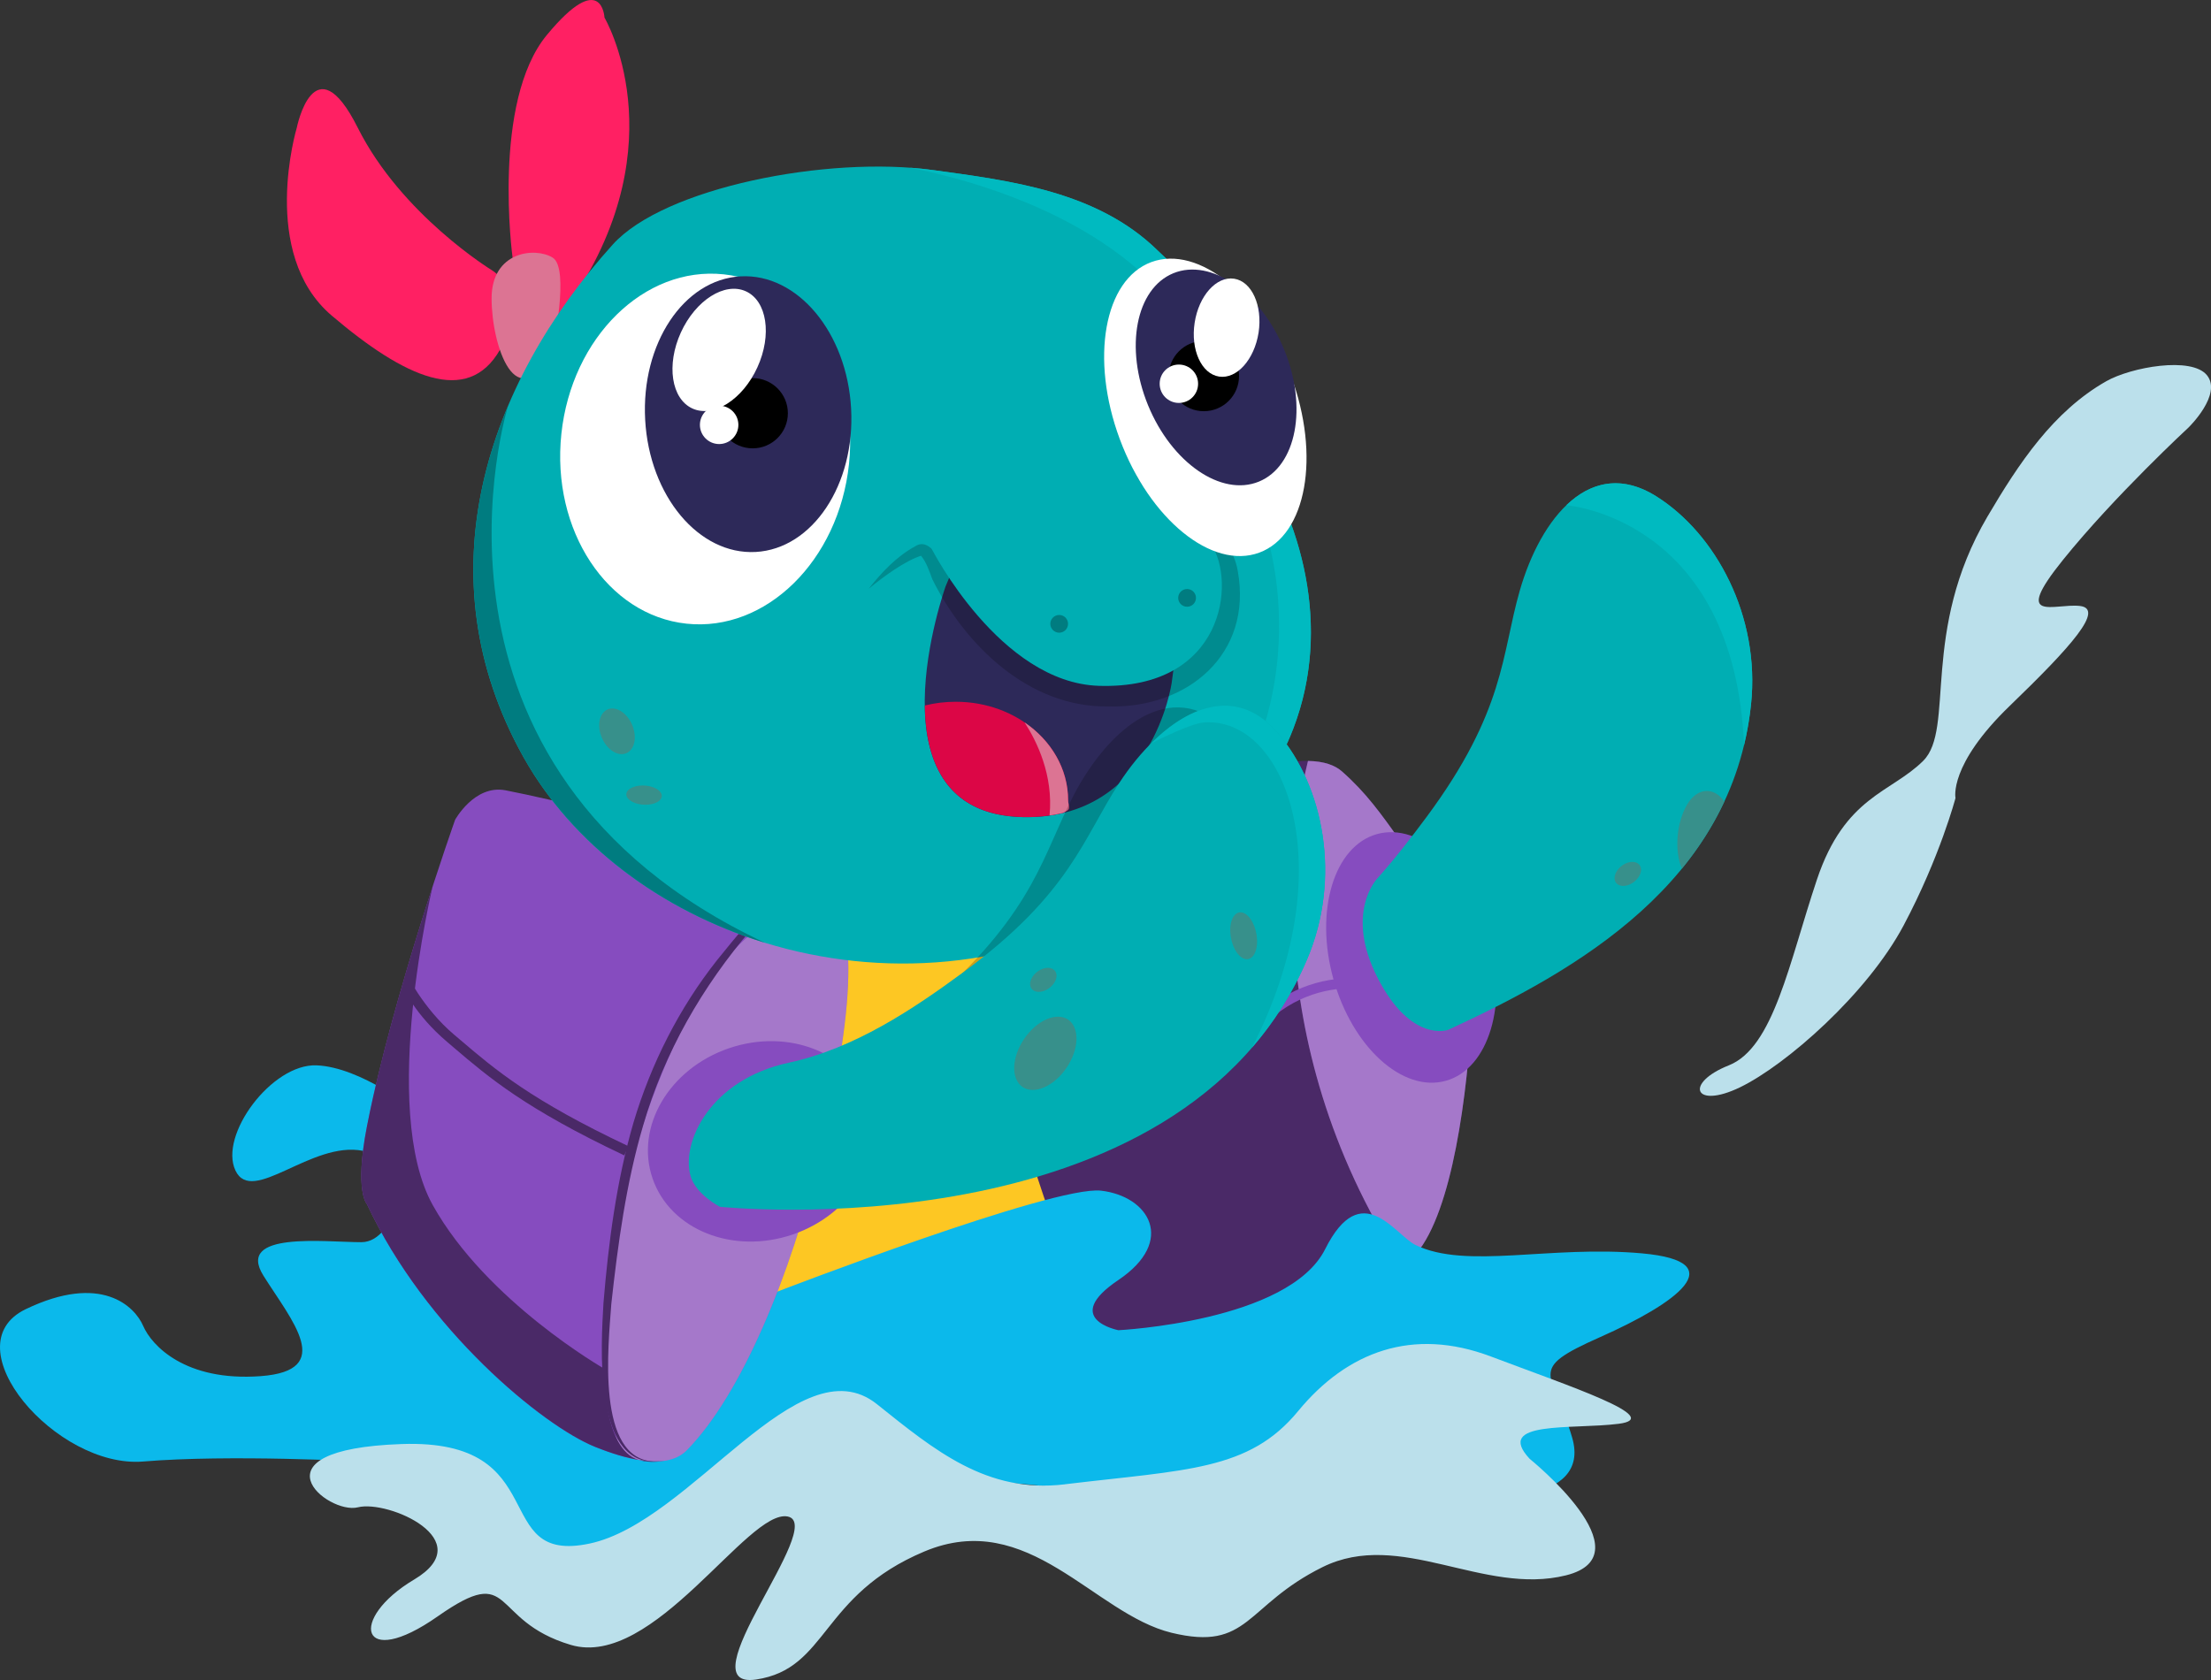<svg width="50" height="38" viewBox="0 0 50 38" fill="none" xmlns="http://www.w3.org/2000/svg">
<rect x="0" y="0" width="50" height="38" fill="#333333" stroke="none"/>
<g clip-path="url(#clip0_848_10182)">
<path d="M21.497 32.78C25.023 32.78 27.882 29.926 27.882 26.406C27.882 22.886 25.023 20.032 21.497 20.032C17.97 20.032 15.111 22.886 15.111 26.406C15.111 29.926 17.97 32.78 21.497 32.78Z" fill="#FDC723"/>
<path d="M24.524 29.585C24.524 29.585 24.963 30.288 25.7 30.196C26.436 30.104 30.594 29.256 31.705 28.633C32.633 28.112 33.071 25.677 33.241 23.533C33.257 23.331 32.616 24.113 31.431 21.663C30.589 19.922 31.858 19.283 31.664 19.014C31.219 18.396 30.901 17.939 30.349 17.451C30.043 17.18 29.426 17.083 28.179 17.458C26.933 17.832 24.1 19.632 22.642 22.042C22.642 22.042 22.338 22.281 22.601 23.549C23.128 26.09 24.524 29.586 24.524 29.586V29.585Z" fill="#4A2967"/>
<path d="M33.242 23.533C33.258 23.331 32.617 24.113 31.431 21.663C30.59 19.922 31.859 19.283 31.665 19.014C31.22 18.396 30.902 17.94 30.35 17.451C30.192 17.311 29.948 17.218 29.579 17.212C29.291 18.361 28.322 23.392 31.706 28.633C32.634 28.113 33.072 25.677 33.242 23.534V23.533Z" fill="#864CBF"/>
<path opacity="0.26" d="M33.242 23.533C33.258 23.331 32.617 24.113 31.431 21.663C30.59 19.922 31.859 19.283 31.665 19.014C31.22 18.396 30.902 17.94 30.35 17.451C30.192 17.311 29.948 17.218 29.579 17.212C29.291 18.361 28.322 23.392 31.706 28.633C32.634 28.113 33.072 25.677 33.242 23.534V23.533Z" fill="#FFF7E9"/>
<path d="M9.403 25.13C9.403 25.13 8.171 24.138 7.159 24.097C6.147 24.056 4.945 25.677 5.325 26.477C5.704 27.277 7.046 25.796 8.209 26.031C9.372 26.267 8.993 28.097 8.171 28.097C7.348 28.097 5.325 27.844 5.957 28.854C6.59 29.864 7.601 31.001 5.894 31.127C4.187 31.253 3.428 30.432 3.238 29.991C3.048 29.549 2.289 28.791 0.582 29.612C-1.125 30.433 1.278 33.221 3.238 33.058C5.198 32.895 8.171 33.058 8.171 33.058C8.171 33.058 9.246 33.147 9.751 33.906C10.257 34.663 11.151 35.484 13.677 35.105C16.202 34.727 19.909 33.401 22.546 33.527C25.182 33.653 27.838 34.537 30.747 33.906C30.747 33.906 31.253 33.716 32.391 33.843C33.529 33.969 35.996 34.032 35.553 32.517C35.111 31.002 34.479 31.002 36.186 30.244C37.893 29.487 39.221 28.54 37.135 28.35C35.048 28.161 33.165 28.719 32.012 28.161C31.551 27.938 30.79 26.614 29.967 28.255C29.145 29.897 25.292 30.088 25.292 30.088C25.292 30.088 23.981 29.835 25.292 28.952C26.603 28.068 25.981 27.058 24.901 26.932C23.821 26.806 17.58 29.215 17.58 29.215C17.58 29.215 13.227 30.181 9.402 25.131L9.403 25.13Z" fill="#0BB9EB"/>
<path d="M24.081 33.573C26.835 33.242 28.245 33.268 29.355 31.919C30.465 30.57 31.949 30.014 33.719 30.684C35.491 31.354 37.662 32.071 36.604 32.205C35.545 32.339 33.783 32.125 34.591 32.996C34.591 32.996 37.282 35.167 35.413 35.633C33.544 36.097 31.663 34.577 29.907 35.447C28.151 36.318 28.254 37.358 26.495 36.932C24.736 36.505 23.258 34.102 20.902 35.094C18.545 36.086 18.729 37.747 17.098 37.989C15.466 38.231 18.711 34.481 17.813 34.302C16.915 34.124 14.777 37.763 12.908 37.206C11.04 36.65 11.662 35.325 9.898 36.561C8.135 37.798 7.866 36.62 9.365 35.728C10.864 34.837 8.778 33.921 8.093 34.094C7.407 34.267 5.595 32.786 9.079 32.663C12.564 32.539 11.039 35.403 13.338 34.913C15.637 34.422 18.063 30.348 19.83 31.76C21.136 32.804 22.315 33.786 24.081 33.574L24.081 33.573Z" fill="#BBE0EB"/>
<path d="M28.828 22.966L28.686 22.789C30.286 21.512 32.136 22.464 32.155 22.474L32.048 22.675C32.031 22.666 30.31 21.784 28.828 22.967L28.828 22.966Z" fill="#864CBF"/>
<path d="M49.499 9.662C49.499 9.662 50.257 8.923 49.91 8.489C49.562 8.055 48.19 8.306 47.633 8.622C46.431 9.305 45.652 10.483 44.945 11.684C43.42 14.278 44.218 16.487 43.491 17.21C42.764 17.934 41.721 18.007 41.088 19.896C40.456 21.785 40.108 23.695 39.096 24.097C38.084 24.499 38.305 25.098 39.349 24.594C40.393 24.088 42.226 22.479 43.049 20.932C43.87 19.386 44.222 18.051 44.222 18.051C44.222 18.051 44.06 17.305 45.452 15.963C46.843 14.62 47.602 13.77 47.033 13.706C46.463 13.642 45.483 14.115 46.653 12.664C47.823 11.212 49.499 9.663 49.499 9.663L49.499 9.662Z" fill="#BBE0EB"/>
<path d="M10.29 18.546C10.29 18.546 10.727 17.745 11.428 17.875C12.129 18.006 17.499 19.187 18.543 19.945C19.587 20.702 19.186 23.415 18.543 26.099C17.886 28.848 16.768 31.545 15.532 32.803C15.233 33.107 14.642 33.201 13.462 32.727C12.282 32.254 9.626 30.076 8.298 27.235C8.298 27.235 8.014 26.949 8.298 25.487C8.868 22.556 10.291 18.545 10.291 18.545L10.29 18.546Z" fill="#864CBF"/>
<path opacity="0.26" d="M14.618 25.213C13.362 28.834 13.59 31.338 13.97 32.628C14.012 32.77 14.073 32.877 14.15 32.959C14.883 33.149 15.297 33.042 15.531 32.804C16.767 31.545 17.884 28.847 18.542 26.1C18.983 24.256 19.31 22.401 19.134 21.173L17.204 20.985C17.204 20.985 15.874 21.592 14.618 25.213Z" fill="#FFF7E9"/>
<path d="M17.93 27.922C19.283 27.458 20.056 26.14 19.656 24.978C19.257 23.815 17.836 23.248 16.483 23.711C15.13 24.174 14.357 25.492 14.757 26.655C15.156 27.818 16.577 28.385 17.93 27.922Z" fill="#864CBF"/>
<path d="M32.694 24.447C33.668 24.177 34.109 22.708 33.68 21.167C33.251 19.626 32.113 18.596 31.14 18.866C30.166 19.136 29.725 20.605 30.154 22.146C30.584 23.687 31.721 24.717 32.694 24.447Z" fill="#864CBF"/>
<path d="M19.071 20.846C18.972 20.402 18.641 19.751 18.094 19.979C17.625 20.184 17.327 20.639 16.998 21.012C15.886 22.309 15.018 23.814 14.545 25.455C14.159 26.764 13.974 28.135 13.825 29.488C13.76 30.412 13.462 33.03 14.81 33.058C13.411 33.108 13.594 30.406 13.647 29.473C13.761 28.101 13.94 26.716 14.326 25.391C14.722 24.063 15.359 22.8 16.22 21.712C16.649 21.18 17.101 20.626 17.608 20.169C18.377 19.522 18.919 19.972 19.072 20.847L19.071 20.846Z" fill="#4A2967"/>
<path d="M14.117 26.134C11.882 25.076 11.062 24.377 10.27 23.702L10.121 23.575C9.369 22.938 9.119 22.338 9.105 22.309L9.181 22.005C9.185 22.012 9.557 22.799 10.268 23.402L10.418 23.529C11.199 24.195 12.006 24.884 14.215 25.928L14.117 26.134H14.117Z" fill="#4A2967"/>
<path d="M11.589 5.804C11.589 5.804 11.118 2.301 12.367 0.791C13.617 -0.719 13.67 0.398 13.67 0.398C13.67 0.398 15.323 3.188 12.957 6.75C12.957 6.75 12.564 7.836 12.153 7.653C11.742 7.469 11.589 5.804 11.589 5.804Z" fill="#FF2063"/>
<path d="M11.117 6.108C11.117 6.108 9.079 4.861 8.092 2.892C7.105 0.923 6.711 2.892 6.711 2.892C6.711 2.892 5.855 5.737 7.5 7.137C9.144 8.537 10.572 9.194 11.305 7.913C12.038 6.633 11.117 6.108 11.117 6.108Z" fill="#FF2063"/>
<path d="M12.498 7.892C12.498 7.892 12.893 6.07 12.498 5.827C12.104 5.583 11.117 5.683 11.117 6.749C11.117 7.816 11.678 9.506 12.498 7.892Z" fill="#DC7493"/>
<path d="M21.106 3.848C18.712 3.516 15.018 4.243 13.857 5.531C10.989 8.71 9.548 13.028 11.836 17.121C14.265 21.467 21.102 23.584 26.387 19.916C30.376 17.148 30.146 13.332 28.628 10.607C28.146 9.74 28.065 8.494 27.672 7.559C27.24 6.53 26.986 6.451 26.172 5.659C24.801 4.321 22.832 4.087 21.107 3.848H21.106Z" fill="#00AEB3"/>
<path d="M19.199 10.5C19.431 8.318 18.163 6.395 16.366 6.205C14.57 6.015 12.927 7.63 12.695 9.812C12.463 11.994 13.731 13.917 15.527 14.107C17.323 14.297 18.967 12.682 19.199 10.5Z" fill="white"/>
<path d="M26.497 15.442C26.497 15.442 26.062 18.55 23.126 18.482C19.545 18.4 21.384 13.263 21.384 13.263L21.643 12.642L26.595 14.711L26.497 15.442Z" fill="#2D2959"/>
<path opacity="0.2" d="M25.722 10.216C25.478 10.419 25.692 10.777 25.84 10.975C26.008 11.199 26.215 11.387 26.426 11.565C26.808 11.897 27.32 12.165 27.499 12.639C27.741 13.312 27.562 14.149 27.076 14.678C26.571 15.234 25.813 15.413 25.063 15.407C23.485 15.417 22.212 14.195 21.409 12.939C21.318 12.789 21.049 12.122 20.694 12.358C20.27 12.59 19.937 12.947 19.643 13.319C19.992 13.03 20.482 12.678 20.839 12.567C20.831 12.568 20.827 12.567 20.826 12.568C20.942 12.703 21.018 12.921 21.085 13.105C21.835 14.609 23.277 16.006 25.063 15.979C26.854 16.029 28.333 14.799 27.991 12.914C27.919 12.47 27.61 12.055 27.255 11.821C26.892 11.535 25.329 10.774 25.722 10.214V10.216Z" fill="black"/>
<path d="M13.554 16.341C13.525 16.605 13.68 16.907 13.901 17.018C14.121 17.128 14.323 17.004 14.352 16.741C14.38 16.477 14.226 16.175 14.005 16.065C13.785 15.955 13.583 16.078 13.554 16.341Z" fill="#37908B"/>
<path d="M14.302 18.138C14.47 18.224 14.723 18.224 14.868 18.14C15.013 18.055 14.995 17.918 14.828 17.832C14.66 17.746 14.407 17.745 14.262 17.83C14.117 17.915 14.135 18.052 14.302 18.138Z" fill="#37908B"/>
<path d="M25.616 10.228C25.616 10.228 25.128 10.572 26.502 11.544C26.887 11.816 27.181 11.998 27.388 12.308C27.959 13.159 27.685 15.6 24.852 15.513C22.611 15.444 21.068 12.412 21.068 12.412" fill="#00AEB3"/>
<path d="M23.953 14.311C24.064 14.311 24.153 14.221 24.153 14.11C24.153 14 24.064 13.91 23.953 13.91C23.842 13.91 23.752 14 23.752 14.11C23.752 14.221 23.842 14.311 23.953 14.311Z" fill="#007C80"/>
<path d="M26.845 13.724C26.956 13.724 27.046 13.634 27.046 13.524C27.046 13.413 26.956 13.323 26.845 13.323C26.734 13.323 26.644 13.413 26.644 13.524C26.644 13.634 26.734 13.724 26.845 13.724Z" fill="#007C80"/>
<path d="M21.615 15.873C23.017 15.873 24.155 16.871 24.155 18.102C24.155 18.179 24.206 18.291 24.142 18.33C24.108 18.35 24.073 18.369 24.039 18.387C23.765 18.453 23.464 18.489 23.128 18.481C21.391 18.442 20.929 17.213 20.914 15.958C21.137 15.902 21.372 15.873 21.615 15.873Z" fill="#DC0646"/>
<path d="M23.17 16.34C23.769 16.748 24.154 17.386 24.154 18.102C24.154 18.179 24.206 18.291 24.141 18.33C24.107 18.35 24.073 18.369 24.039 18.387C23.941 18.411 23.839 18.429 23.735 18.444C23.824 17.533 23.446 16.765 23.17 16.34Z" fill="#DC7493"/>
<path d="M28.18 17.456C27.544 18.763 27.82 18.647 28.295 18.15C29.999 15.968 29.905 13.479 29.032 11.428C28.796 11.686 28.621 12.015 28.621 12.015C28.621 12.015 29.542 14.653 28.179 17.456H28.18Z" fill="#00BAC0"/>
<path d="M27.046 7.732C27.906 9.381 27.962 8.855 27.797 7.898C27.759 7.782 27.717 7.668 27.672 7.559C27.239 6.53 26.985 6.451 26.172 5.658C24.801 4.32 22.832 4.086 21.106 3.848C20.934 3.825 20.754 3.806 20.57 3.793C21.86 4.042 25.611 4.982 27.046 7.732Z" fill="#00BAC0"/>
<path d="M28.478 12.5C29.547 12.104 29.867 10.312 29.194 8.498C28.52 6.683 27.107 5.533 26.037 5.928C24.968 6.324 24.648 8.116 25.322 9.93C25.996 11.745 27.409 12.895 28.478 12.5Z" fill="white"/>
<path d="M28.468 10.894C29.318 10.547 29.575 9.21 29.041 7.908C28.507 6.607 27.386 5.833 26.535 6.18C25.685 6.528 25.429 7.864 25.962 9.166C26.496 10.468 27.618 11.241 28.468 10.894Z" fill="#2D2959"/>
<path d="M17.09 12.485C18.376 12.414 19.342 10.961 19.247 9.24C19.152 7.518 18.033 6.18 16.747 6.251C15.461 6.321 14.495 7.774 14.59 9.496C14.685 11.217 15.804 12.555 17.09 12.485Z" fill="#2D2959"/>
<path d="M27.224 9.301C27.663 9.301 28.02 8.945 28.02 8.506C28.02 8.068 27.663 7.712 27.224 7.712C26.784 7.712 26.428 8.068 26.428 8.506C26.428 8.945 26.784 9.301 27.224 9.301Z" fill="black"/>
<path d="M17.021 10.141C17.46 10.141 17.817 9.786 17.817 9.347C17.817 8.908 17.46 8.552 17.021 8.552C16.581 8.552 16.225 8.908 16.225 9.347C16.225 9.786 16.581 10.141 17.021 10.141Z" fill="black"/>
<path d="M28.462 7.522C28.555 6.91 28.308 6.365 27.909 6.304C27.509 6.243 27.11 6.689 27.016 7.3C26.922 7.912 27.169 8.457 27.569 8.518C27.968 8.579 28.367 8.133 28.462 7.522Z" fill="white"/>
<path d="M17.128 8.308C17.462 7.576 17.345 6.806 16.867 6.589C16.389 6.372 15.731 6.789 15.397 7.521C15.064 8.253 15.181 9.022 15.659 9.24C16.136 9.457 16.795 9.04 17.128 8.308Z" fill="white"/>
<path d="M26.659 9.114C26.9 9.114 27.094 8.92 27.094 8.68C27.094 8.44 26.9 8.246 26.659 8.246C26.419 8.246 26.225 8.44 26.225 8.68C26.225 8.92 26.419 9.114 26.659 9.114Z" fill="white"/>
<path d="M16.263 10.044C16.503 10.044 16.698 9.849 16.698 9.61C16.698 9.37 16.503 9.176 16.263 9.176C16.023 9.176 15.828 9.37 15.828 9.61C15.828 9.849 16.023 10.044 16.263 10.044Z" fill="white"/>
<path d="M11.491 9.175C10.438 11.665 10.339 14.441 11.836 17.121C12.936 19.088 14.94 20.6 17.294 21.323C8.916 17.38 11.49 9.182 11.491 9.175Z" fill="#007C80"/>
<path d="M32.747 23.295C35.656 21.953 39.172 19.958 39.598 15.936C39.809 13.938 38.802 12.07 37.45 11.223C35.971 10.299 34.839 11.716 34.367 13.364C33.954 14.801 34.043 16.075 32.26 18.48C31.922 18.934 31.557 19.41 31.153 19.863C31.153 19.863 30.395 20.633 31.153 22.116C31.911 23.599 32.747 23.295 32.747 23.295Z" fill="#00AEB3"/>
<path d="M36.752 20.036C36.914 20.013 37.072 19.874 37.105 19.725C37.137 19.576 37.032 19.476 36.87 19.498C36.708 19.522 36.55 19.661 36.518 19.809C36.485 19.958 36.591 20.059 36.752 20.036Z" fill="#37908B"/>
<path d="M38.151 18.201C37.91 18.613 37.862 19.242 38.034 19.648C38.41 19.188 38.736 18.685 38.994 18.131C38.775 17.804 38.389 17.795 38.151 18.201Z" fill="#37908B"/>
<path d="M15.031 33.041C14.871 33.065 14.679 33.062 14.449 33.024C14.608 33.07 14.8 33.081 15.031 33.041Z" fill="#4A2967"/>
<path d="M8.296 27.235C9.624 30.076 12.28 32.254 13.46 32.728C13.852 32.885 14.177 32.978 14.449 33.024C13.618 32.782 13.665 30.959 13.665 30.959C13.665 30.959 11.005 29.441 9.788 27.261C8.571 25.081 9.788 20.032 9.788 20.032C9.321 21.467 8.647 23.682 8.296 25.487C8.012 26.95 8.296 27.235 8.296 27.235Z" fill="#4A2967"/>
<path d="M15.084 33.032C15.066 33.036 15.049 33.038 15.031 33.041C15.05 33.038 15.067 33.035 15.084 33.032Z" fill="#4A2967"/>
<path d="M39.44 16.855C39.511 16.561 39.564 16.254 39.598 15.936C39.81 13.938 38.802 12.07 37.45 11.223C36.659 10.728 35.966 10.905 35.422 11.428C35.422 11.428 39.216 11.705 39.441 16.855H39.44Z" fill="#00BAC0"/>
<path opacity="0.2" d="M17.445 24.97C18.89 24.514 20.137 23.495 21.186 22.558C23.42 20.563 23.591 19.298 24.287 17.974C25.084 16.456 26.48 15.296 27.74 16.501C28.893 17.602 29.501 19.635 28.889 21.549" fill="black"/>
<path d="M15.616 26.598C15.401 25.847 16.051 24.421 17.84 24.037C19.322 23.718 20.659 22.82 21.791 21.986C24.203 20.21 24.492 18.965 25.309 17.713C26.247 16.277 27.745 15.253 28.887 16.571C29.931 17.776 30.345 19.857 29.555 21.705C26.699 28.388 16.279 27.296 16.279 27.296C16.279 27.296 15.735 27.016 15.615 26.598L15.616 26.598Z" fill="#00AEB3"/>
<path d="M23.007 24.458C23.176 24.753 23.598 24.709 23.948 24.36C24.297 24.01 24.443 23.488 24.273 23.192C24.104 22.897 23.682 22.941 23.332 23.29C22.982 23.64 22.836 24.162 23.007 24.458Z" fill="#37908B"/>
<path d="M28.411 21.455C28.467 21.209 28.383 20.881 28.225 20.721C28.067 20.562 27.893 20.631 27.837 20.877C27.782 21.123 27.866 21.451 28.024 21.611C28.182 21.771 28.356 21.701 28.411 21.455Z" fill="#37908B"/>
<path d="M23.535 22.432C23.697 22.409 23.855 22.27 23.887 22.121C23.919 21.973 23.814 21.872 23.653 21.894C23.491 21.918 23.333 22.057 23.301 22.205C23.269 22.354 23.374 22.455 23.535 22.432Z" fill="#37908B"/>
<path d="M28.308 23.703C28.805 23.13 29.231 22.469 29.557 21.706C30.346 19.858 29.933 17.776 28.889 16.571C28.01 15.557 26.92 15.931 26.037 16.812C26.188 16.735 26.933 16.362 27.227 16.341C29.086 16.207 30.391 19.651 28.308 23.704L28.308 23.703Z" fill="#00BAC0"/>
</g>
<defs>
<clipPath id="clip0_848_10182">
<rect width="50" height="38" fill="white"/>
</clipPath>
</defs>
</svg>
